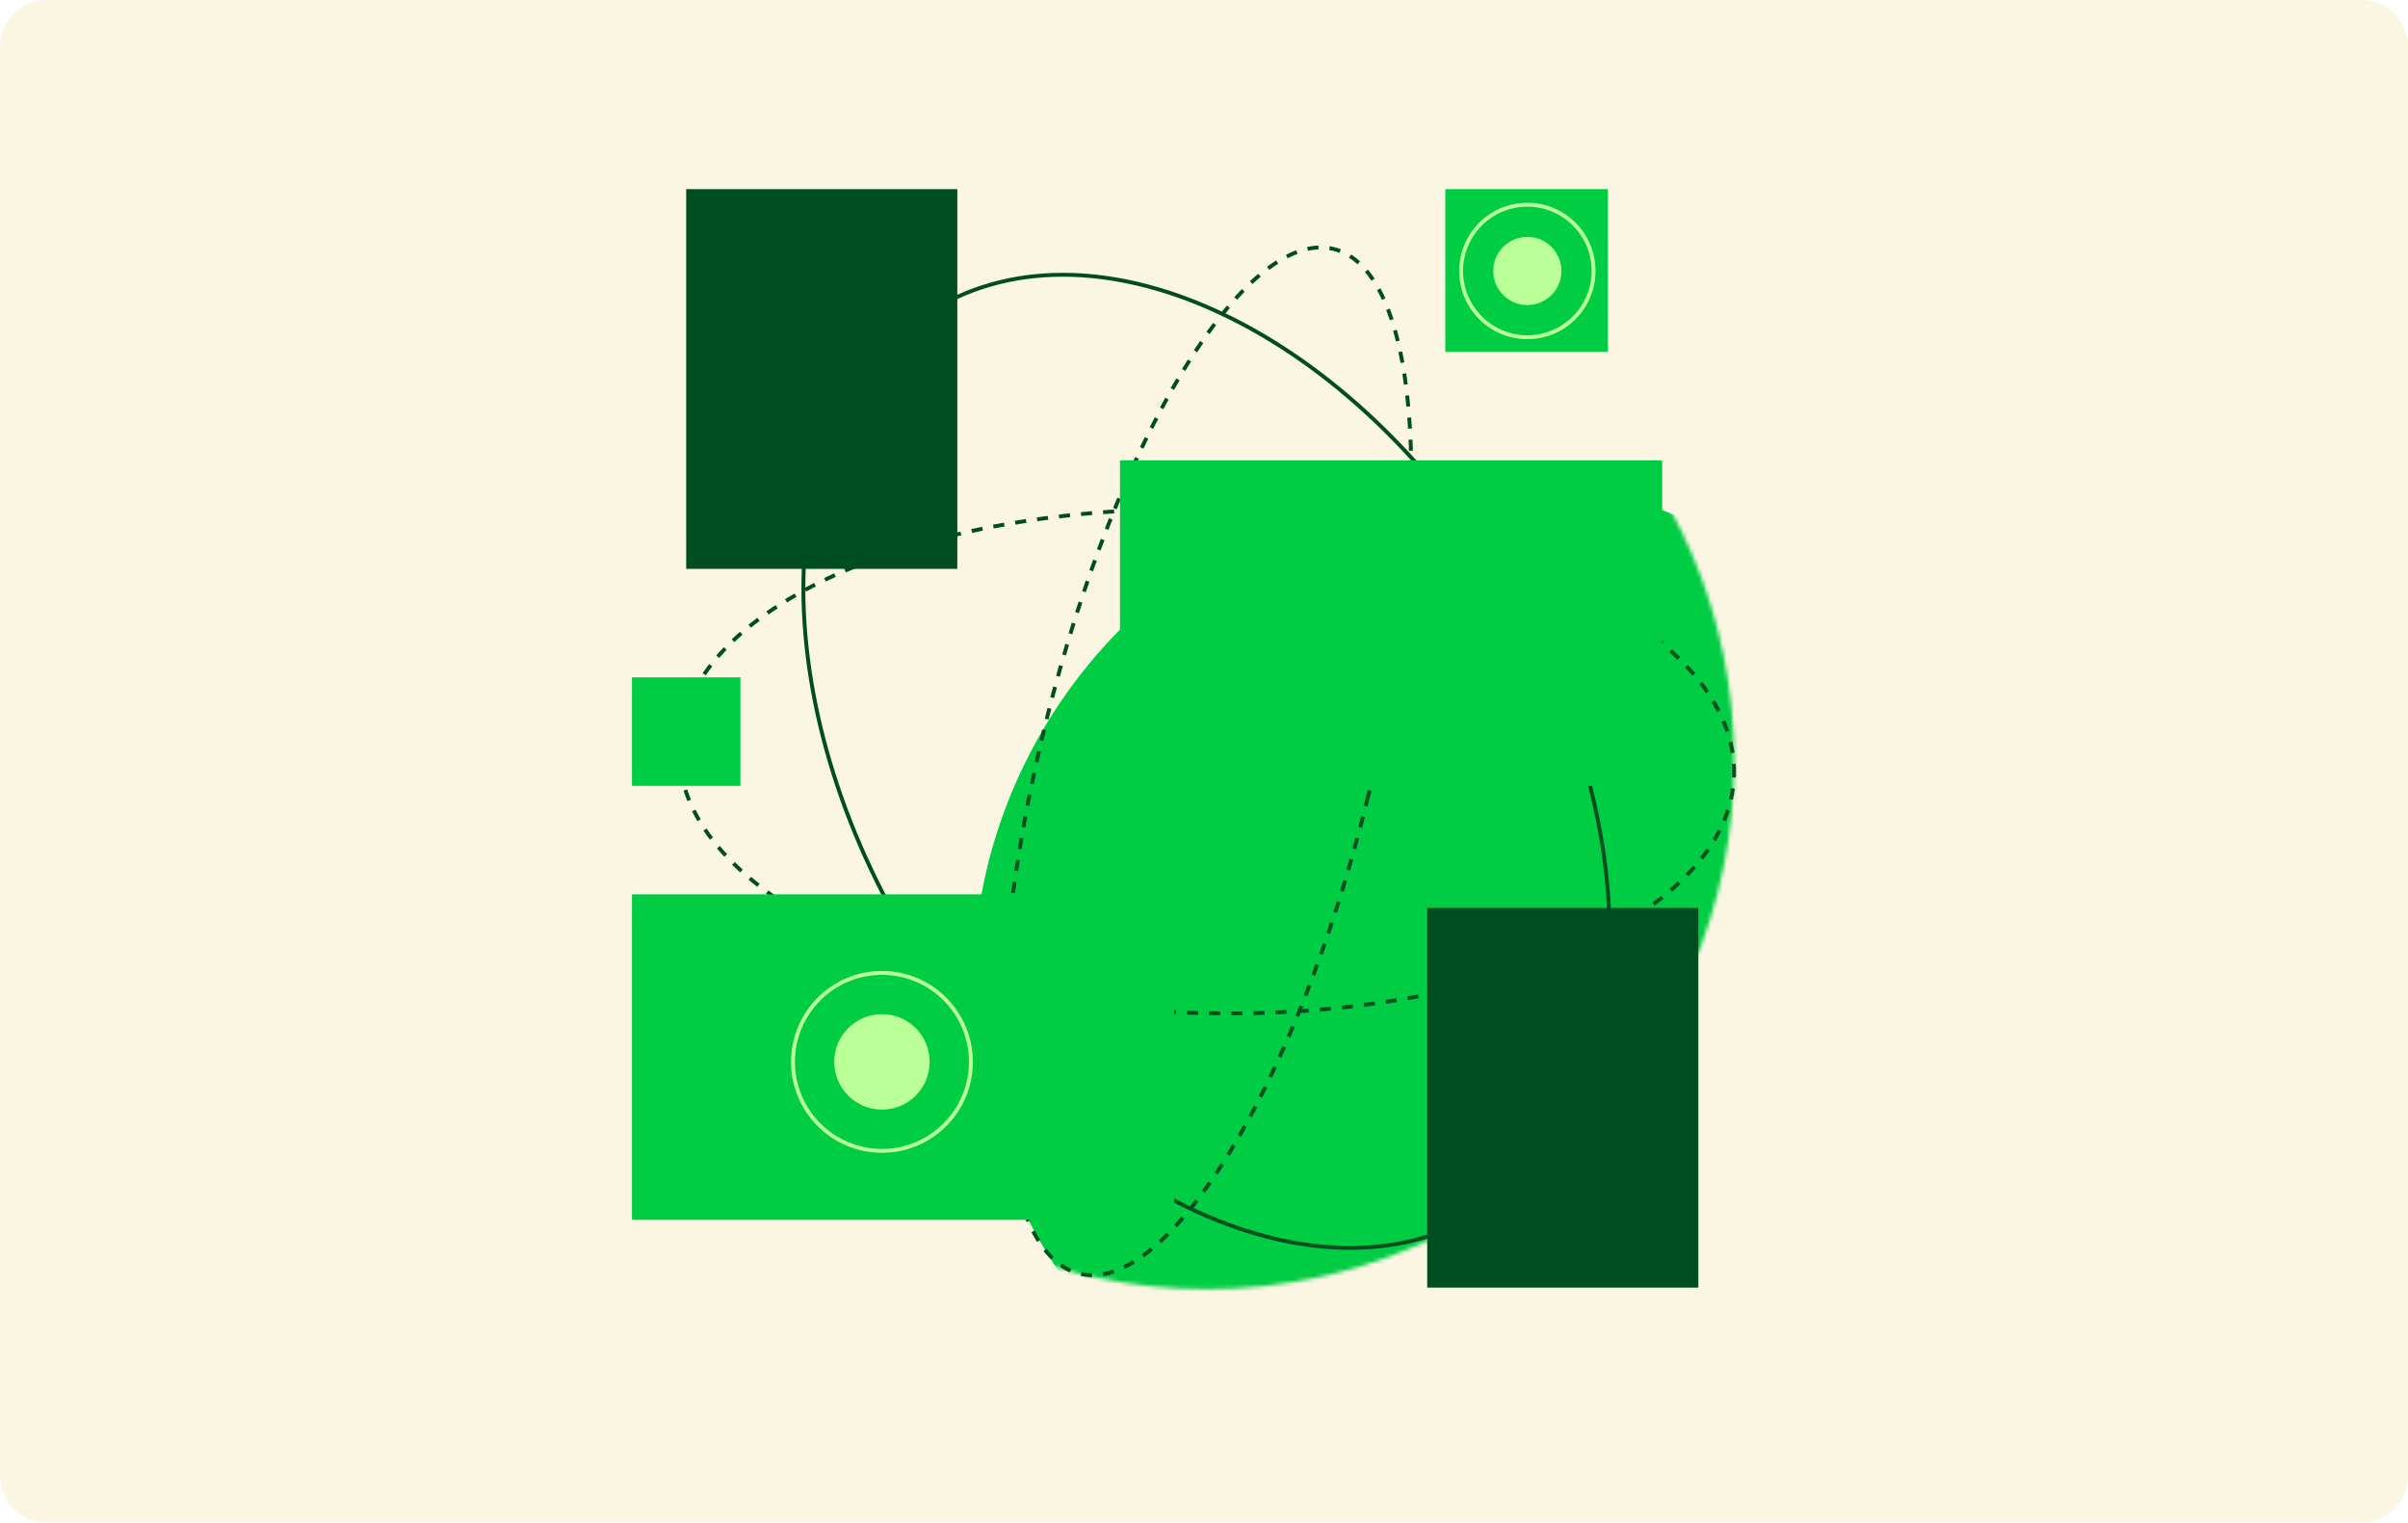 <?xml version="1.0" encoding="UTF-8"?> <svg xmlns="http://www.w3.org/2000/svg" width="620" height="392" viewBox="0 0 620 392" fill="none"><path d="M0 12.109C0 5.422 5.422 0 12.109 0H607.891C614.578 0 620 5.422 620 12.109V379.891C620 386.578 614.578 392 607.891 392H12.109C5.422 392 0 386.578 0 379.891V12.109Z" fill="#FAF6E1"></path><mask id="mask0_4460_41932" style="mask-type:alpha" maskUnits="userSpaceOnUse" x="174" y="60" width="273" height="272"><path d="M310.645 331.889C385.675 331.889 446.499 271.044 446.499 195.987C446.499 120.93 385.675 60.084 310.645 60.084C235.615 60.084 174.791 120.93 174.791 195.987C174.791 271.044 235.615 331.889 310.645 331.889Z" fill="#D9D9D9"></path></mask><g mask="url(#mask0_4460_41932)"><g filter="url(#filter0_f_4460_41932)"><path d="M381.844 385.719C454.391 385.719 513.202 326.908 513.202 254.362C513.202 181.815 454.391 123.004 381.844 123.004C309.297 123.004 250.486 181.815 250.486 254.362C250.486 326.908 309.297 385.719 381.844 385.719Z" fill="#00CC44"></path></g></g><path d="M351.957 206.264C370.045 133.421 366.214 69.774 343.4 64.105C320.586 58.436 287.429 112.891 269.341 185.734C251.253 258.577 255.084 322.224 277.898 327.893C300.712 333.562 333.869 279.107 351.957 206.264Z" stroke="#004D20" stroke-dasharray="2.85 2.85"></path><path d="M380.713 312.43C423 286.962 425.909 214.189 387.209 149.886C348.51 85.584 282.857 54.102 240.57 79.57C198.283 105.039 195.374 177.812 234.073 242.115C272.773 306.417 338.425 337.899 380.713 312.43Z" stroke="#004D20"></path><path d="M446.467 199.509C447.391 163.716 387.337 133.129 312.332 131.19C237.327 129.251 175.774 156.696 174.85 192.489C173.925 228.282 233.979 258.869 308.984 260.807C383.989 262.746 445.542 235.302 446.467 199.509Z" stroke="#004D20" stroke-dasharray="2.85 2.85"></path><path d="M246.481 48.695H176.679V146.452H246.481V48.695Z" fill="#004D20"></path><path d="M437.273 233.735H367.471V331.492H437.273V233.735Z" fill="#004D20"></path><path d="M190.639 174.382H162.719V202.313H190.639V174.382Z" fill="#00CC44"></path><path d="M414.006 48.695H372.125V90.591H414.006V48.695Z" fill="#00CC44"></path><path d="M427.966 118.521H288.362V202.314H427.966V118.521Z" fill="#00CC44"></path><circle cx="393.253" cy="69.759" r="8.777" fill="#BBFF99"></circle><circle cx="393.253" cy="69.758" r="17.053" stroke="#BBFF99"></circle><path d="M302.322 230.243H162.719V314.035H302.322V230.243Z" fill="#00CC44"></path><circle cx="227.081" cy="273.377" r="12.287" fill="#BBFF99"></circle><circle cx="227.081" cy="273.377" r="22.904" stroke="#BBFF99"></circle><defs><filter id="filter0_f_4460_41932" x="112.308" y="-15.175" width="539.073" height="539.072" filterUnits="userSpaceOnUse" color-interpolation-filters="sRGB"><feFlood flood-opacity="0" result="BackgroundImageFix"></feFlood><feBlend mode="normal" in="SourceGraphic" in2="BackgroundImageFix" result="shape"></feBlend><feGaussianBlur stdDeviation="69.089" result="effect1_foregroundBlur_4460_41932"></feGaussianBlur></filter></defs></svg> 